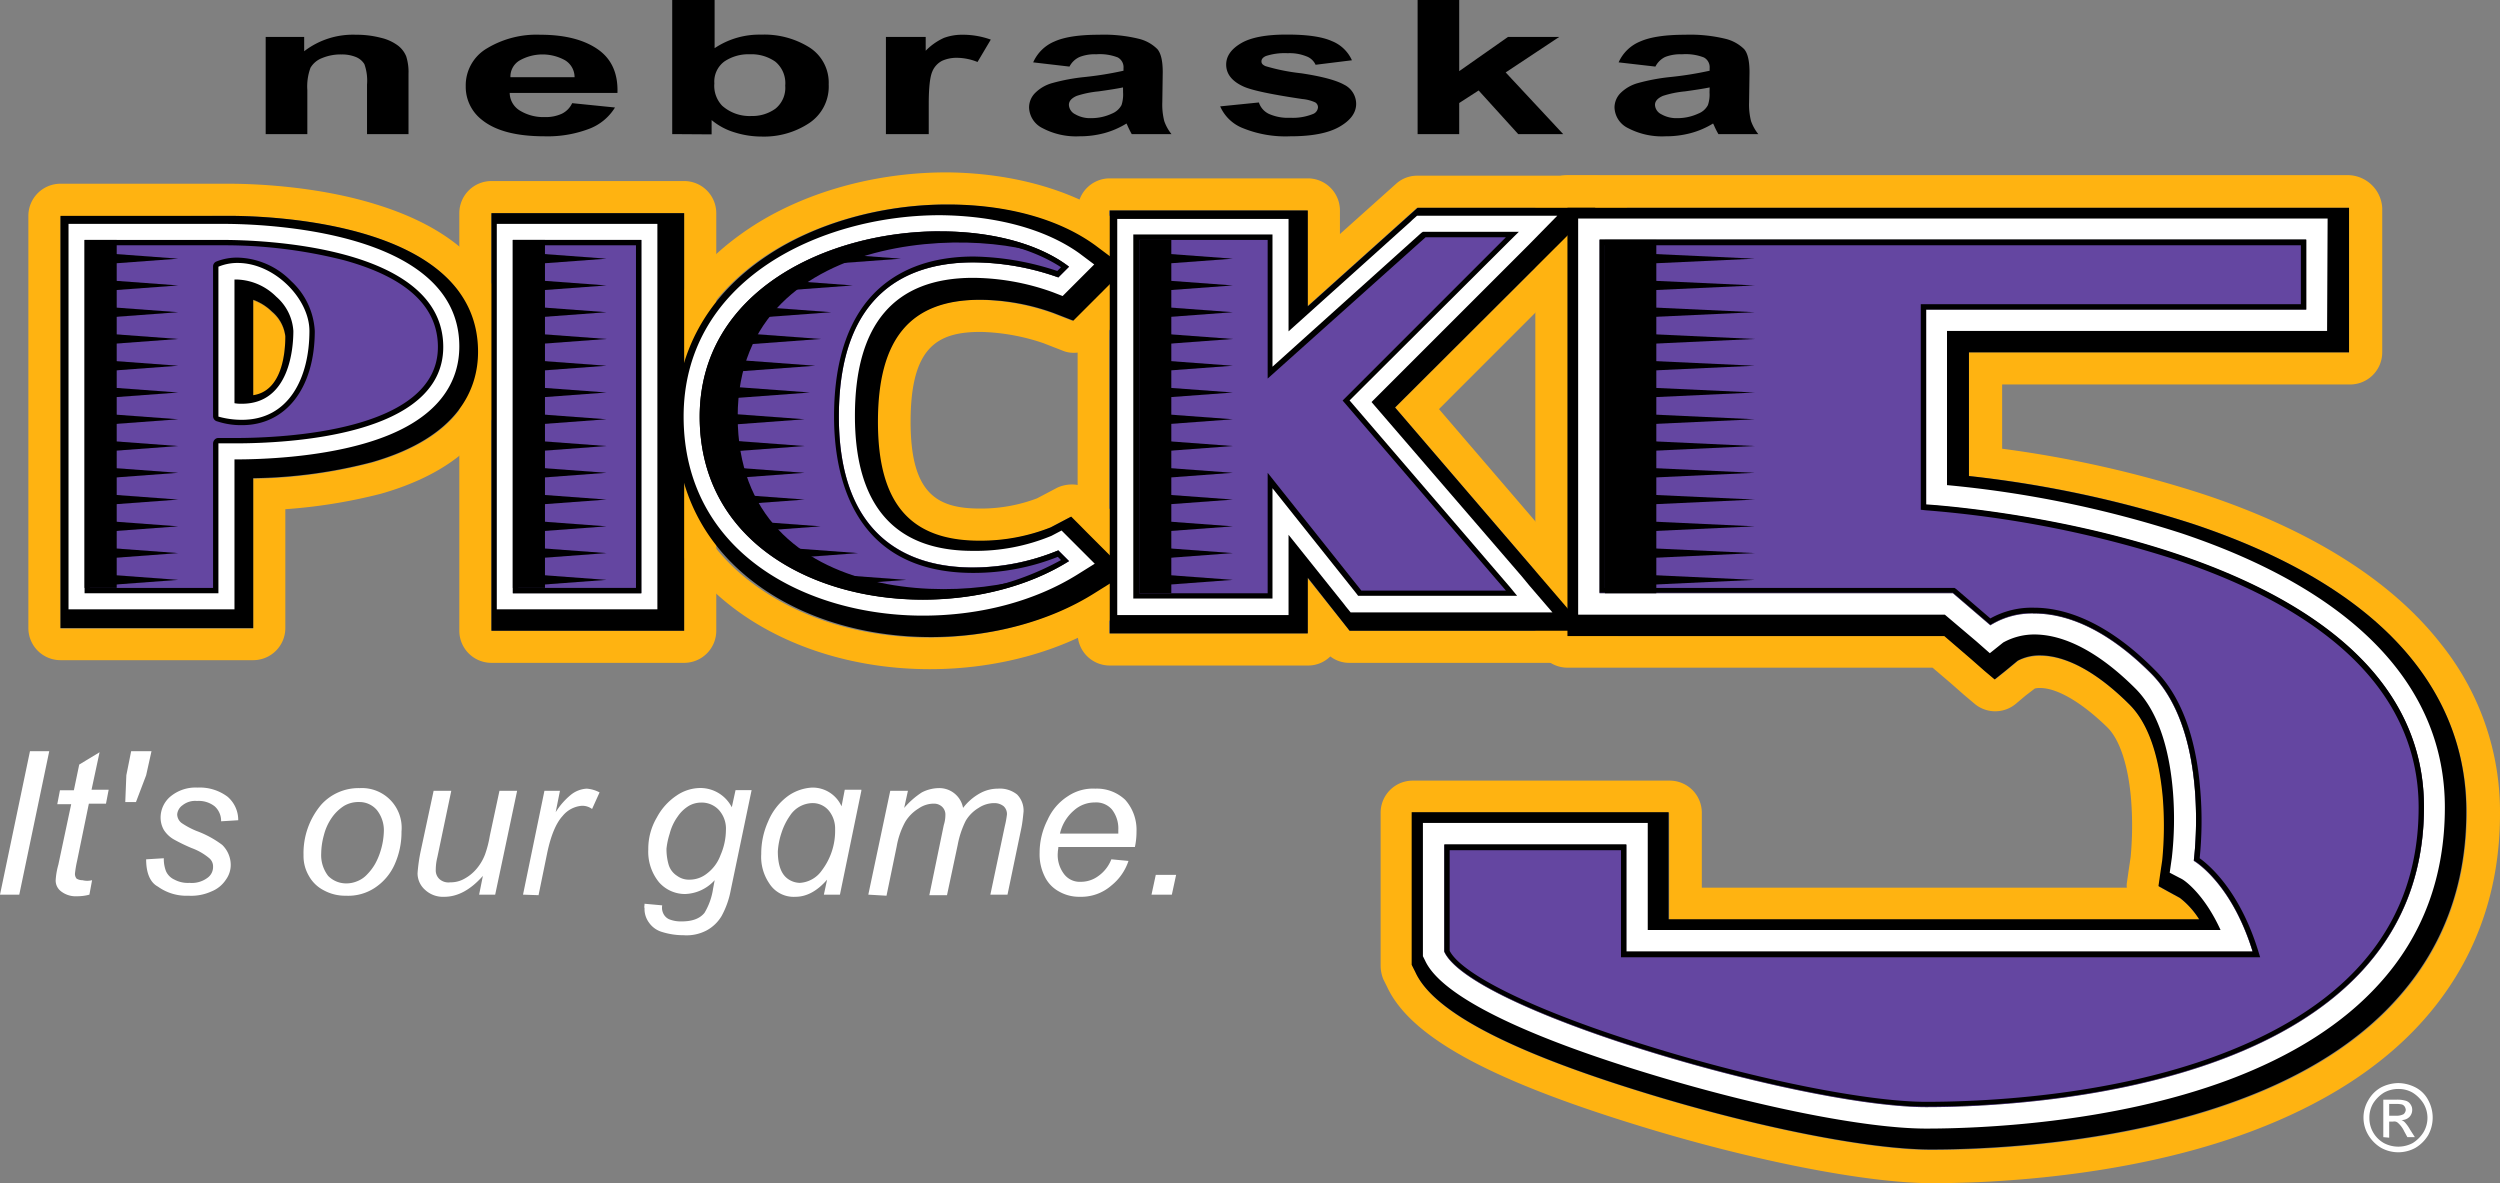 <svg xmlns="http://www.w3.org/2000/svg" viewBox="0 0 467 221.02"><rect x="0" y="0" width="467" height="221.02" fill="#808080" stroke="none"/><defs><style>.cls-1{fill:#ffb311;}.cls-2{fill:#6446a1;}.cls-3{fill:#fff;}</style></defs><g id="Layer_2" data-name="Layer 2"><g id="Layer_1-2" data-name="Layer 1"><path class="cls-1" d="M47.3,56a9.88,9.88,0,0,1,3.5,2.2,7.07,7.07,0,0,1,2.5,4.6c0,3.1-.6,10.2-6,11V56m0-6a6,6,0,0,0-6,6v17.8a6,6,0,0,0,6,6,2.77,2.77,0,0,0,.9-.1c7-1.1,11.1-7.4,11.1-16.9a12.83,12.83,0,0,0-4.3-8.9,15.67,15.67,0,0,0-5.9-3.6,5.66,5.66,0,0,0-1.8-.3Z"/><path class="cls-1" d="M42.7,40.32c7.8,0,46.6,1.2,46.6,25.5,0,6.8-3.4,15.9-19.8,20.6a92.73,92.73,0,0,1-22.2,3v28h-36v-77l31.4-.1m4.6,33.6c5.4-.8,6-7.9,6-11a7.07,7.07,0,0,0-2.5-4.6,8.66,8.66,0,0,0-3.5-2.2v17.8m-4.6-39.6H11.3a6,6,0,0,0-6,6v77a6,6,0,0,0,6,6h36a6,6,0,0,0,6-6V95.12a99.68,99.68,0,0,0,17.9-2.9c21-6,24.1-19.1,24.1-26.3,0-9.1-4.3-21.2-24.6-27.6-11.3-3.6-23.4-4-28-4Z"/><path class="cls-1" d="M127.8,39.82v78h-36v-78h36m-27,69h18v-60h-18v60m27-75h-36a6,6,0,0,0-6,6v78a6,6,0,0,0,6,6h36a6,6,0,0,0,6-6h0v-78A6,6,0,0,0,127.8,33.82Zm-21,21h6v48h-6Z"/><path class="cls-1" d="M176.8,38.22c11.1,0,20.9,2.7,27.7,7.7l2.8,2.1,2.8,2.1-2.5,2.5-2.5,2.5-2,2-1.4,1.4-1.4,1.4-1.8-.7-1.8-.7A43.15,43.15,0,0,0,182.9,56c-13,0-19.1,7.3-19.1,22.9,0,15.1,6,22.2,19,22.2a35.32,35.32,0,0,0,13.3-2.5l1.9-1,1.9-1,1.5,1.5,1.5,1.5,2,2,2.7,2.7,2.7,2.7-3.2,2-3.2,2c-8.4,5.2-19.2,8.1-30.4,8.1-12.2,0-23.6-3.4-32.2-9.6-10.1-7.2-15.5-17.9-15.5-30.6s6-23.6,17.2-31.1c9.2-6.1,21.5-9.6,33.8-9.6m0-6h0c-13.5,0-26.9,3.8-36.9,10.5-13,8.7-19.9,21.1-19.9,36.1,0,14.7,6.2,27,18,35.5,9.6,6.9,22.3,10.7,35.7,10.7,12.3,0,24.3-3.2,33.6-9.1l3.2-2,3.2-2a6,6,0,0,0,1.1-9.3l-2.7-2.7-2.7-2.7-2-2-1.5-1.5-1.5-1.5a5.89,5.89,0,0,0-4.2-1.7,6.6,6.6,0,0,0-2.7.6l-1.9,1-1.9,1A29.65,29.65,0,0,1,183.1,95c-8,0-13-2.7-13-16.2,0-14,5-16.8,13.1-16.8a39,39,0,0,1,11.7,2.1l1.8.7,1.8.7a5.22,5.22,0,0,0,2.1.4,5.6,5.6,0,0,0,4.2-1.8l1.4-1.4,1.4-1.4,2-2,2.5-2.5,2.5-2.5a6.1,6.1,0,0,0,0-8.5,4.35,4.35,0,0,0-.7-.6l-2.8-2.1L208.3,41c-8-5.5-19.1-8.7-31.5-8.8Z"/><path class="cls-1" d="M298,38.82l-37.4,37.3,35.8,41.7H252.1l-7.9-9.9v10.4h-37v-79h37v17.9l20.5-18.4H298m0-6H264.8a5.85,5.85,0,0,0-4,1.5l-10.5,9.4v-4.4a6,6,0,0,0-6-6h-37a6,6,0,0,0-6,6v79a6,6,0,0,0,6,6h37a5.89,5.89,0,0,0,4.2-1.7,5.78,5.78,0,0,0,3.6,1.2h44.3a6,6,0,0,0,6-6,6.21,6.21,0,0,0-1.4-3.9l-32.2-37.5L302.2,43a6.1,6.1,0,0,0,0-8.5A5.89,5.89,0,0,0,298,32.82Z"/><path class="cls-1" d="M438.8,38.82v27h-71v23.1a205.2,205.2,0,0,1,41.7,8.9c42.4,14.1,51.3,37.2,51.3,54,0,13.6-4.4,25.4-13.1,35-7,7.8-16.9,14.1-29.3,18.7-22.5,8.4-47.8,9.3-57.6,9.3-11.7,0-32.8-4.2-53.8-10.7-25.3-7.8-39.3-15.2-42.5-22.4l-.4-.8-.3-.6v-28.5h48v20h99.1a17.19,17.19,0,0,0-3.6-4l-2.2-1.2-1.8-1,.3-2.1.4-2.7a58.17,58.17,0,0,0,.1-11.8c-.5-5.5-1.9-13-6.2-17.3-6-6-11.8-9.2-16.8-9.2a9.46,9.46,0,0,0-4.1.9l-2.3,1.9-2,1.6-1.9-1.6-2.5-2.2-5-4.3H292.9v-80H438.8m0-6.1h-146a6,6,0,0,0-6,6v80a6,6,0,0,0,6,6H361l3.4,2.9,2.5,2.2,1.9,1.6a6,6,0,0,0,7.7.1l1.9-1.6,1.7-1.3a3.4,3.4,0,0,1,1-.1c3.2,0,7.8,2.7,12.6,7.4,2.3,2.3,3.9,7.2,4.4,13.6a62.54,62.54,0,0,1-.1,10.6l-.4,2.7-.3,2.1a2.72,2.72,0,0,0,0,.9H317.9v-14a6,6,0,0,0-6-6h-48a6,6,0,0,0-6,6v28.6a7,7,0,0,0,.5,2.5l.3.6.4.8c4.2,9.1,18.4,17.1,46.2,25.7,21.5,6.7,43.3,11,55.6,11,10.1,0,36.3-.9,59.7-9.7,13.3-5,24-11.8,31.7-20.3,9.7-10.7,14.7-23.9,14.7-39a50.08,50.08,0,0,0-11-31.7c-9.2-11.8-24.2-21.3-44.4-28a210.9,210.9,0,0,0-37.6-8.5v-12h65a6,6,0,0,0,6-6v-27a6.5,6.5,0,0,0-6.2-6.1Z"/><path d="M42.7,40.32H11.3v77h36v-28a92.05,92.05,0,0,0,22.2-3c16.3-4.7,19.8-13.8,19.8-20.6C89.3,41.52,50.5,40.32,42.7,40.32Zm10.6,22.5c0,3.1-.6,10.2-6,11V56a9.88,9.88,0,0,1,3.5,2.2A7.07,7.07,0,0,1,53.3,62.82Z"/><path class="cls-2" d="M16.3,110.32v-65H41.7a91.07,91.07,0,0,1,22.7,2.8c11.9,3.2,17.9,8.9,17.9,16.7,0,6.9-5.2,11.9-15.4,14.8-8.4,2.4-18,2.8-23,2.8H40.8a1,1,0,0,0-.3.1.52.52,0,0,0-.2.4v27.5Zm28.1-61.7a9.86,9.86,0,0,0-3.8.7.55.55,0,0,0-.3.5v28a.66.66,0,0,0,.4.5,17.4,17.4,0,0,0,4.5.6c6.3,0,13.1-4.5,13.1-17.1C58.3,55.32,51.3,48.62,44.4,48.62Z"/><path d="M41.7,45.82a90.86,90.86,0,0,1,22.6,2.8c11.6,3.2,17.5,8.6,17.5,16.2,0,15.8-29,17-37.9,17H40.8a.91.91,0,0,0-.7.3,1.08,1.08,0,0,0-.3.7v27h-23v-64H41.7m3.5,33.6c8.2,0,13.6-6.9,13.6-17.6a13.66,13.66,0,0,0-4.4-9.3,14.43,14.43,0,0,0-10-4.4,10.36,10.36,0,0,0-3.9.7,1,1,0,0,0-.7.9v28a1,1,0,0,0,.8,1,14.26,14.26,0,0,0,4.6.7m-3.5-34.6H15.8v66h25v-28h3.1c9.7,0,38.9-1.4,38.9-18C82.8,45.62,47.8,44.82,41.7,44.82Zm3.5,33.6a16.11,16.11,0,0,1-4.4-.6v-28a11,11,0,0,1,3.6-.7c6.9,0,13.4,6.7,13.4,12.7C57.8,70.52,54,78.42,45.2,78.42Z"/><path class="cls-3" d="M41.7,44.82c6.1,0,41.1.8,41.1,20,0,16.7-29.2,18-38.9,18H40.8v28h-25v-66H41.7m3.5,33.6c8.8,0,12.6-7.9,12.6-16.6,0-6-6.5-12.7-13.4-12.7a9.22,9.22,0,0,0-3.6.7v28a16.11,16.11,0,0,0,4.4.6m-3.5-36.6H12.8v72h31v-28h.1c5.2,0,15.1-.4,23.9-2.9,14.9-4.2,18-12.2,18-18.2,0-21.8-36.7-22.9-44.1-22.9Zm2.1,10.4h.6a10.87,10.87,0,0,1,7.2,3.2,9.24,9.24,0,0,1,3.2,6.4c0,3.2-.7,13.6-9.6,13.6a6.6,6.6,0,0,1-1.4-.1Z"/><path class="cls-3" d="M0,167.12l5.6-26.8H9.2l-5.6,26.8Z"/><path class="cls-3" d="M17.2,164.42l-.5,2.7a8.52,8.52,0,0,1-2.3.3,4.45,4.45,0,0,1-3.1-1,2.52,2.52,0,0,1-.9-2,13.52,13.52,0,0,1,.5-2.9l2.4-11.3H10.7l.5-2.6h2.6l1-4.8,3.8-2.3-1.5,7h3.2l-.5,2.6H16.6l-2.2,10.7a20,20,0,0,0-.4,2.4,1.4,1.4,0,0,0,.3.9,2,2,0,0,0,1.1.3A3.65,3.65,0,0,0,17.2,164.42Z"/><path class="cls-3" d="M23.4,149.82l.2-5,.9-4.5h3.8l-1,4.5-1.9,5Z"/><path class="cls-3" d="M27.3,160.52l3.3-.2a6.37,6.37,0,0,0,.4,2.4,3.12,3.12,0,0,0,1.6,1.6,5.25,5.25,0,0,0,2.8.6,4.89,4.89,0,0,0,3.3-.9,2.48,2.48,0,0,0,1.1-2.1,2,2,0,0,0-.7-1.6,10.91,10.91,0,0,0-3.3-1.9,33.58,33.58,0,0,1-3.3-1.6,5.41,5.41,0,0,1-1.9-1.8,4.65,4.65,0,0,1-.6-2.3,5.15,5.15,0,0,1,1.8-3.9,7.34,7.34,0,0,1,5.1-1.7,8.65,8.65,0,0,1,5.6,1.7,5.71,5.71,0,0,1,2,4.4l-3.2.2a3.63,3.63,0,0,0-1.2-2.8,4.81,4.81,0,0,0-3.3-1,3.77,3.77,0,0,0-2.7.8,2.33,2.33,0,0,0-1,1.7,2.09,2.09,0,0,0,.8,1.6,15.09,15.09,0,0,0,2.8,1.5,18.67,18.67,0,0,1,4.8,2.6,5.23,5.23,0,0,1,1.6,3.7,4.68,4.68,0,0,1-.9,2.8,5.77,5.77,0,0,1-2.7,2.2,9.16,9.16,0,0,1-4.3.8,9.11,9.11,0,0,1-5.7-1.7C28,164.82,27.3,163,27.3,160.52Z"/><path class="cls-3" d="M56.7,159.72a14,14,0,0,1,3.3-9.4,9.39,9.39,0,0,1,7.2-3.1,7.42,7.42,0,0,1,7.8,8.1,14.68,14.68,0,0,1-1.3,6.2,10.2,10.2,0,0,1-3.8,4.4,9,9,0,0,1-5.3,1.4,8.3,8.3,0,0,1-4.1-1,6.64,6.64,0,0,1-2.8-2.7A7.32,7.32,0,0,1,56.7,159.72Zm3.3-.3a6.37,6.37,0,0,0,1.3,4.2,4.71,4.71,0,0,0,3.3,1.4,5.22,5.22,0,0,0,2.1-.4,5,5,0,0,0,1.9-1.3,9.51,9.51,0,0,0,1.5-2,12.23,12.23,0,0,0,1-2.4,13.5,13.5,0,0,0,.6-3.5,6.1,6.1,0,0,0-1.3-4.1,4.27,4.27,0,0,0-3.3-1.5,5.3,5.3,0,0,0-2.8.7,8,8,0,0,0-2.3,2.2,9.88,9.88,0,0,0-1.5,3.3A13.32,13.32,0,0,0,60,159.42Z"/><path class="cls-3" d="M90.2,163.62q-3.45,3.9-7.2,3.9a4.88,4.88,0,0,1-3.6-1.3,4.1,4.1,0,0,1-1.4-3.1,30.34,30.34,0,0,1,.6-4.2l2.4-11.2h3.3l-2.6,12.4a9.86,9.86,0,0,0-.3,2.4,2.19,2.19,0,0,0,.7,1.7,2.52,2.52,0,0,0,2,.6,5.19,5.19,0,0,0,2.7-.7,7.87,7.87,0,0,0,2.2-1.8,9.19,9.19,0,0,0,1.6-2.7,20,20,0,0,0,.9-3.5l1.8-8.4h3.3l-4.1,19.4h-3Z"/><path class="cls-3" d="M97.7,167.12l4-19.4h2.9l-.8,4a13.23,13.23,0,0,1,2.9-3.3,5.19,5.19,0,0,1,2.9-1.1,6.11,6.11,0,0,1,2.4.7l-1.4,3.1a3.08,3.08,0,0,0-1.9-.6,5.15,5.15,0,0,0-3.6,1.9c-1.2,1.3-2.2,3.6-2.9,7l-1.6,7.8Z"/><path class="cls-3" d="M120.4,168.82l3.3.3a2.49,2.49,0,0,0,.3,1.7,2.19,2.19,0,0,0,1,.9,5.87,5.87,0,0,0,2.3.4c2,0,3.4-.5,4.3-1.6a12.14,12.14,0,0,0,1.6-4.5l.3-1.6A7.76,7.76,0,0,1,128,167a6.44,6.44,0,0,1-4.9-2.2,9,9,0,0,1-2-6.1,11.49,11.49,0,0,1,1.6-6,11.29,11.29,0,0,1,3.7-4.1,7.91,7.91,0,0,1,4.4-1.4,6.6,6.6,0,0,1,5.9,3.6l.7-3.2h3l-3.9,18.7a16.16,16.16,0,0,1-1.7,4.8,7.27,7.27,0,0,1-2.8,2.7,8,8,0,0,1-4.3.9,13.36,13.36,0,0,1-4-.6,4.52,4.52,0,0,1-2.5-1.8,4.3,4.3,0,0,1-.8-2.7C120.3,169.52,120.4,169.22,120.4,168.82Zm4.1-10.3a10.32,10.32,0,0,0,.4,3,3.75,3.75,0,0,0,1.6,2.1,3.69,3.69,0,0,0,2.3.7,5.17,5.17,0,0,0,3.2-1.1,7.53,7.53,0,0,0,2.6-3.5,11.86,11.86,0,0,0,1-4.6,5.2,5.2,0,0,0-1.3-3.8,4.37,4.37,0,0,0-3.3-1.4,4.65,4.65,0,0,0-2.3.6,6.69,6.69,0,0,0-2.1,2,9.4,9.4,0,0,0-1.5,3.2A14,14,0,0,0,124.5,158.52Z"/><path class="cls-3" d="M160.9,147.72l-4,19.4h-3l.6-2.8c-1.9,2.2-3.9,3.2-5.9,3.2a5.39,5.39,0,0,1-4.9-2.5,8.81,8.81,0,0,1-1.5-5.5,14.56,14.56,0,0,1,1.3-6.1,11.17,11.17,0,0,1,3.8-4.8,8.59,8.59,0,0,1,4.4-1.5,5.92,5.92,0,0,1,5.5,3.5l.6-3.1h3.1Zm-4.9,7.2a5.33,5.33,0,0,0-1.1-3.4,3.93,3.93,0,0,0-3.2-1.5,5.12,5.12,0,0,0-4.1,2.3,12,12,0,0,0-1.6,3.2,13.59,13.59,0,0,0-.7,3.5q0,3.75,1.8,5.1a4,4,0,0,0,2.3.8,5.39,5.39,0,0,0,4.1-2.3A12.24,12.24,0,0,0,156,154.92Z"/><path class="cls-3" d="M162.2,167.12l4.1-19.4h3.3l-.7,3.2a15.27,15.27,0,0,1,3.3-2.9,7.14,7.14,0,0,1,3.1-.8,4.51,4.51,0,0,1,4.6,3.7,10.09,10.09,0,0,1,3.1-2.7,6.92,6.92,0,0,1,3.4-.9,5.16,5.16,0,0,1,3.6,1.1,4.28,4.28,0,0,1,1.2,3.2c-.1,1-.2,2-.4,3l-2.6,12.5H185l2.7-12.8a17,17,0,0,0,.4-2.2,2,2,0,0,0-.6-1.5,2.72,2.72,0,0,0-1.7-.6,5.29,5.29,0,0,0-3,.9,6.89,6.89,0,0,0-2.4,2.4,17,17,0,0,0-1.5,4.5l-2,9.4h-3.3l2.7-13.1a6.28,6.28,0,0,0,.3-1.9,2,2,0,0,0-.6-1.5,2.2,2.2,0,0,0-1.5-.6,5,5,0,0,0-2.9.9,7.47,7.47,0,0,0-2.5,2.5,14.8,14.8,0,0,0-1.6,4.6l-1.9,9.2Z"/><path class="cls-3" d="M207.6,160.52l3.2.3a9.88,9.88,0,0,1-3.2,4.6,8.57,8.57,0,0,1-5.9,2.1,7.56,7.56,0,0,1-3.9-1,6.29,6.29,0,0,1-2.7-2.9,9.25,9.25,0,0,1-.9-4.3,13.5,13.5,0,0,1,1.5-6.2,10.11,10.11,0,0,1,3.8-4.4,8.39,8.39,0,0,1,5.1-1.4,7.68,7.68,0,0,1,5.6,2.1,8.4,8.4,0,0,1,2.1,5.9,13.58,13.58,0,0,1-.3,2.9H197.7c0,.3-.1.7-.1,1a5.87,5.87,0,0,0,1.2,4.1,3.66,3.66,0,0,0,3.1,1.4,5.46,5.46,0,0,0,3.3-1.1A6.85,6.85,0,0,0,207.6,160.52Zm-9.6-4.8h10.9V155a5.76,5.76,0,0,0-1.2-3.8,3.89,3.89,0,0,0-3.2-1.3,5.78,5.78,0,0,0-3.9,1.5A8,8,0,0,0,198,155.72Z"/><path class="cls-3" d="M215.1,167.12l.8-3.7h3.8l-.8,3.7Z"/><path class="cls-3" d="M448,202.32a7.22,7.22,0,0,1,3.2.8,5.56,5.56,0,0,1,2.4,2.4,6.81,6.81,0,0,1,0,6.5,6.89,6.89,0,0,1-2.4,2.4,6.62,6.62,0,0,1-6.4,0,6.89,6.89,0,0,1-2.4-2.4,6.32,6.32,0,0,1,0-6.5,6.15,6.15,0,0,1,2.4-2.4A7.22,7.22,0,0,1,448,202.32Zm0,1.1a5.44,5.44,0,0,0-2.7.7,6.36,6.36,0,0,0-2,2,5.19,5.19,0,0,0-.7,2.7,5.35,5.35,0,0,0,2.7,4.7,5.74,5.74,0,0,0,5.4,0,6.36,6.36,0,0,0,2-2,5.24,5.24,0,0,0,0-5.4,6.36,6.36,0,0,0-2-2A5.19,5.19,0,0,0,448,203.42Zm-2.8,9v-7h2.4a5.54,5.54,0,0,1,1.8.2,1.6,1.6,0,0,1,.9.7,1.69,1.69,0,0,1,.3,1,1.9,1.9,0,0,1-.5,1.3,2,2,0,0,1-1.5.6,2.09,2.09,0,0,1,.6.4,7.1,7.1,0,0,1,1,1.4l.9,1.4h-1.4l-.6-1.1a4.81,4.81,0,0,0-1.2-1.6,1,1,0,0,0-.9-.2h-.7v3Zm1.1-4h1.4a2.77,2.77,0,0,0,1.3-.3,1.23,1.23,0,0,0,.4-.8,1.42,1.42,0,0,0-.2-.6,1,1,0,0,0-.5-.4,4.1,4.1,0,0,0-1.1-.1h-1.3Z"/><polygon points="19.8 47.32 33.3 48.32 19.8 49.32 19.8 47.32"/><polygon points="19.8 52.32 33.3 53.32 19.8 54.32 19.8 52.32"/><polygon points="19.8 57.32 33.3 58.32 19.8 59.32 19.8 57.32"/><polygon points="19.8 62.32 33.3 63.32 19.8 64.32 19.8 62.32"/><polygon points="19.8 67.32 33.3 68.32 19.8 69.32 19.8 67.32"/><polygon points="19.8 72.32 33.3 73.32 19.8 74.32 19.8 72.32"/><polygon points="19.8 77.32 33.3 78.32 19.8 79.32 19.8 77.32"/><polygon points="19.8 82.32 33.3 83.32 19.8 84.32 19.8 82.32"/><polygon points="19.8 87.32 33.3 88.32 19.8 89.32 19.8 87.32"/><polygon points="19.8 92.32 33.3 93.32 19.8 94.32 19.8 92.32"/><polygon points="19.8 97.32 33.3 98.32 19.8 99.32 19.8 97.32"/><polygon points="19.8 102.32 33.3 103.32 19.8 104.32 19.8 102.32"/><polygon points="19.8 107.32 33.3 108.32 19.8 109.32 19.8 107.32"/><rect x="15.8" y="44.82" width="6" height="65"/><path d="M127.8,117.82h-36v-78h36Zm-27-9h18v-60h-18Z"/><rect class="cls-2" x="95.8" y="44.82" width="24" height="66"/><path class="cls-3" d="M119.8,44.82v66h-24v-66h24m3-3h-30v72h30Z"/><path d="M118.8,45.82v64h-22v-64h22m1-1h-24v66h24Z"/><polygon points="99.8 47.32 113.3 48.32 99.8 49.32 99.8 47.32"/><polygon points="99.8 52.32 113.3 53.32 99.8 54.32 99.8 52.32"/><polygon points="99.8 57.32 113.3 58.32 99.8 59.32 99.8 57.32"/><polygon points="99.8 62.32 113.3 63.32 99.8 64.32 99.8 62.32"/><polygon points="99.8 67.32 113.3 68.32 99.8 69.32 99.8 67.32"/><polygon points="99.8 72.32 113.3 73.32 99.8 74.32 99.8 72.32"/><polygon points="99.8 77.32 113.3 78.32 99.8 79.32 99.8 77.32"/><polygon points="99.8 82.32 113.3 83.32 99.8 84.32 99.8 82.32"/><polygon points="99.8 87.32 113.3 88.32 99.8 89.32 99.8 87.32"/><polygon points="99.8 92.32 113.3 93.32 99.8 94.32 99.8 92.32"/><polygon points="99.8 97.32 113.3 98.32 99.8 99.32 99.8 97.32"/><polygon points="99.8 102.32 113.3 103.32 99.8 104.32 99.8 102.32"/><polygon points="99.8 107.32 113.3 108.32 99.8 109.32 99.8 107.32"/><rect x="95.8" y="44.82" width="6" height="65"/><path d="M203.1,103.72l-2-2-1.5-1.5-1.9,1a36.5,36.5,0,0,1-14.6,2.8c-14.6,0-22-8.5-22-25.2,0-17.2,7.4-25.8,22.1-25.8a44.6,44.6,0,0,1,14.9,2.7l1.8.7,1.4-1.4,2-2,2.5-2.5-2.8-2.1c-6.2-4.6-15.4-7.1-25.9-7.1-11.7,0-23.4,3.3-32,9-10.4,6.9-15.9,16.8-15.9,28.6,0,25.6,23.2,37.2,44.7,37.2,10.7,0,20.9-2.7,28.9-7.7l3.2-2Z"/><path d="M207.8,104.22l-2.7-2.7-2-2L201.6,98l-1.5-1.5-1.9,1-1.9,1A35.69,35.69,0,0,1,183,101c-13,0-19-7-19-22.2,0-15.6,6.1-22.8,19.1-22.8a40.58,40.58,0,0,1,13.8,2.5l1.8.7,1.8.7,1.4-1.4,1.4-1.4,2-2,2.5-2.5,2.5-2.5L207.5,48l-2.8-2.1c-6.8-5-16.6-7.7-27.7-7.7-12.3,0-24.6,3.5-33.6,9.5-11.3,7.5-17.2,18.2-17.2,31.1s5.4,23.3,15.5,30.6c8.6,6.2,20,9.6,32.2,9.6,11.2,0,22.1-2.9,30.4-8.1l3.2-2,3.2-2Z"/><path class="cls-2" d="M197.8,51.82l2-2c-19-14-69-6-69,28s45,42,69,27l-2-2c-6,3-41,12-41-25S189.8,48.82,197.8,51.82Z"/><path d="M199.8,49.82c-18-14-69-6-69,28s47,43,69,27c-15,9-62,10-62-27S188.8,41.82,199.8,49.82Z"/><path class="cls-3" d="M175.6,43.22c9.4,0,18.3,2.2,24.1,6.6l-2,2A48,48,0,0,0,181.8,49c-11.8,0-25.1,5.3-25.1,28.8,0,22.9,13.4,28.2,25,28.2a41.92,41.92,0,0,0,16-3.2l2,2c-7.7,4.8-17.5,7.2-27.3,7.2-20.9,0-41.7-11.1-41.7-34.2.1-23.5,23.9-34.6,44.9-34.6m0-3h0c-11.7,0-23.4,3.3-32,9-10.4,6.9-15.9,16.8-15.9,28.6,0,25.6,23.2,37.2,44.7,37.2,10.7,0,20.9-2.7,28.9-7.7l3.2-2-2.7-2.7-2-2-1.5-1.5-1.9,1a37,37,0,0,1-14.7,2.8c-14.6,0-22-8.5-22-25.2,0-17.2,7.4-25.8,22.1-25.8a44.6,44.6,0,0,1,14.9,2.7l1.8.7,1.4-1.4,2-2,2.5-2.5-2.8-2.1c-6.3-4.5-15.5-7-26-7.1Z"/><path d="M175.6,44.22c9,0,17.1,2.1,22.6,5.7l-.7.7a51.63,51.63,0,0,0-15.6-2.7c-7.3,0-13.2,2-17.6,5.9-5.6,5-8.5,13.1-8.5,24s3.4,29.2,26,29.2a42.65,42.65,0,0,0,15.8-3l.6.6a51.34,51.34,0,0,1-25.7,6.4c-10.8,0-20.8-2.9-28.1-8.2a29.58,29.58,0,0,1-12.6-25c0-13.1,7.7-21,14.1-25.2,7.9-5.4,18.8-8.4,29.7-8.4m0-1c-21,0-44.9,11.1-44.9,34.6,0,23.1,20.8,34.2,41.7,34.2,9.8,0,19.6-2.4,27.3-7.2l-2-2a41.92,41.92,0,0,1-16,3.2c-11.6,0-25-5.3-25-28.2,0-23.5,13.3-28.8,25.1-28.8a48,48,0,0,1,15.9,2.8l2-2C193.9,45.42,185.1,43.22,175.6,43.22Z"/><path d="M285.7,44.32,284,46l-29.9,29.8,29.9,34.8,1.4,1.7H255.7l-.3-.4-15.7-19.7v20.6h-26v-68h26v24.7l27.8-25,.3-.2h17.9m7.2-3H266.7l-.9.8-.3.3-22.8,20.5v-21h-32v74h32v-15l10.4,13,.3.4.9,1.1H292l-4.3-5-1.4-1.7-28.1-32.6,27.9-27.9,1.7-1.7,5.1-5.2Z"/><polygon points="298 38.82 264.8 38.82 244.3 57.22 244.3 39.32 207.3 39.32 207.3 118.32 244.3 118.32 244.3 107.92 252.1 117.82 296.4 117.82 260.6 76.12 298 38.82"/><polygon points="252.1 74.82 282 45.02 283.7 43.32 281.3 43.32 266.3 43.32 265.9 43.32 265.6 43.52 237.8 68.52 237.8 44.82 237.8 43.82 236.8 43.82 212.8 43.82 211.8 43.82 211.8 44.82 211.8 110.82 211.8 111.82 212.8 111.82 236.8 111.82 237.8 111.82 237.8 110.82 237.8 91.22 253.5 110.92 253.8 111.32 254.3 111.32 281.3 111.32 283.5 111.32 282 109.62 252.1 74.82"/><path class="cls-3" d="M283.7,43.32,282,45l-29.9,29.8,29.9,34.8,1.4,1.7H253.7l-.3-.4-15.7-19.7v20.6h-26v-68h26v24.7l27.8-25,.3-.2h17.9m7.2-3H264.7l-.9.8-.3.3-22.8,20.5v-21h-32v74h32v-15l10.4,13,.3.4.9,1.1H290l-4.3-5-1.4-1.7-28.1-32.6,27.9-27.9,1.7-1.7,5.1-5.2Z"/><polygon class="cls-2" points="281.3 44.32 266.3 44.32 236.8 70.72 236.8 44.82 212.8 44.82 212.8 110.82 236.8 110.82 236.8 88.32 254.3 110.32 281.3 110.32 250.8 74.82 281.3 44.32"/><polygon points="216.8 47.32 230.3 48.32 216.8 49.32 216.8 47.32"/><polygon points="216.8 52.32 230.3 53.32 216.8 54.32 216.8 52.32"/><polygon points="216.8 57.32 230.3 58.32 216.8 59.32 216.8 57.32"/><polygon points="216.8 62.32 230.3 63.32 216.8 64.32 216.8 62.32"/><polygon points="216.8 67.32 230.3 68.32 216.8 69.32 216.8 67.32"/><polygon points="216.8 72.32 230.3 73.32 216.8 74.32 216.8 72.32"/><polygon points="216.8 77.32 230.3 78.32 216.8 79.32 216.8 77.32"/><polygon points="216.8 82.32 230.3 83.32 216.8 84.32 216.8 82.32"/><polygon points="216.8 87.32 230.3 88.32 216.8 89.32 216.8 87.32"/><polygon points="216.8 92.32 230.3 93.32 216.8 94.32 216.8 92.32"/><polygon points="216.8 97.32 230.3 98.32 216.8 99.32 216.8 97.32"/><polygon points="216.8 102.32 230.3 103.32 216.8 104.32 216.8 102.32"/><polygon points="216.8 107.32 230.3 108.32 216.8 109.32 216.8 107.32"/><rect x="212.8" y="44.82" width="6" height="66"/><polygon points="154.8 47.32 168.3 48.32 154.8 49.32 154.8 47.32"/><polygon points="145.8 52.32 159.3 53.32 145.8 54.32 145.8 52.32"/><polygon points="141.8 57.32 155.3 58.32 141.8 59.32 141.8 57.32"/><polygon points="139.8 62.32 153.3 63.32 139.8 64.32 139.8 62.32"/><polygon points="138.8 67.32 152.3 68.32 138.8 69.32 138.8 67.32"/><polygon points="137.8 72.32 151.3 73.32 137.8 74.32 137.8 72.32"/><polygon points="136.8 77.32 150.3 78.32 136.8 79.32 136.8 77.32"/><polygon points="136.8 82.32 150.3 83.32 136.8 84.32 136.8 82.32"/><polygon points="136.8 87.32 150.3 88.32 136.8 89.32 136.8 87.32"/><polygon points="136.8 92.32 150.3 93.32 136.8 94.32 136.8 92.32"/><polygon points="139.8 97.32 153.3 98.32 139.8 99.32 139.8 97.32"/><polygon points="146.8 102.32 160.3 103.32 146.8 104.32 146.8 102.32"/><polygon points="155.8 107.32 169.3 108.32 155.8 109.32 155.8 107.32"/><path d="M409.5,97.82a212.17,212.17,0,0,0-41.7-8.9V65.82h71v-27h-146v80h70.4l5,4.3,2.5,2.2,1.9,1.6,2-1.6,2.3-1.9a8.57,8.57,0,0,1,4.1-1c5,0,10.8,3.2,16.8,9.2,4.3,4.3,5.7,11.8,6.2,17.3a66.44,66.44,0,0,1-.1,11.8l-.4,2.7-.3,2.1,1.8,1,2.2,1.2a15.22,15.22,0,0,1,3.6,4H311.7v-20h-48v28.5l.3.6.4.8c3.3,7.2,17.2,14.6,42.5,22.4,21,6.5,42.1,10.7,53.8,10.7,9.8,0,35.1-.9,57.6-9.3,12.4-4.6,22.3-10.9,29.3-18.7,8.7-9.6,13.1-21.4,13.1-35C460.8,134.92,451.9,111.92,409.5,97.82Z"/><path class="cls-2" d="M359.8,94.32V57.82h71v-13h-132v66h66l7,6s12-9,30,9c11.2,11.2,8,35,8,35s7,4,11,17h-117v-20h-34v20c5,11,67,29,90,29s93-5,93-56S359.8,94.32,359.8,94.32Z"/><path class="cls-3" d="M430.8,44.82v13h-71v36.5s93,5.5,93,56.5-70,56-93,56-85-18-90-29v-20h34v20h117c-4-13-11-17-11-17s3.2-23.8-8-35c-9-9-16.5-11.2-21.8-11.2a14.66,14.66,0,0,0-8.2,2.2l-7-6h-66v-66h132m4-4h-140v74h68.5l5.9,5,2.5,2.2,2.5-2a11.94,11.94,0,0,1,5.8-1.5c5.8,0,12.3,3.5,18.9,10.1,4.9,4.9,6.5,13.1,7,19.2a64.24,64.24,0,0,1-.2,12.4l-.4,2.8,2.3,1.2c.4.2,4.1,2.7,7.2,9.5h-107v-20h-42v24.9l.4.8c3.6,7.9,24.1,15.7,40.7,20.8,20.7,6.4,41.5,10.6,52.9,10.6,9.7,0,34.5-.9,56.5-9.1,12-4.5,21.4-10.5,28.1-17.9,8.2-9,12.3-20.1,12.3-33,0-22.7-17-40.4-49.2-51.2a204.09,204.09,0,0,0-43.8-9V61.82h71l.1-21Z"/><path d="M429.8,45.82v11h-71v38.4l.9.1a204.12,204.12,0,0,1,46.3,9.1c13.4,4.4,24,10.1,31.6,16.8,9.4,8.3,14.2,18.3,14.2,29.6,0,21.4-12.5,36.9-37.2,46.2-21.2,8-45.4,8.8-54.8,8.8-10.8,0-31.5-4.1-51.5-10.3-20.8-6.4-35.1-13.3-37.5-17.9v-18.8h32v20H422.2l-.4-1.3c-3.5-11.2-9.1-15.9-10.9-17.2a69.49,69.49,0,0,0,.1-12.9c-.8-9.9-3.7-17.6-8.5-22.3-9.5-9.6-17.5-11.6-22.5-11.6a15.82,15.82,0,0,0-8.2,2l-6.4-5.5-.3-.2H299.8v-64h130m1-1.1h-132v66h66l7,6a14.88,14.88,0,0,1,8.2-2.2c5.2,0,12.8,2.2,21.8,11.2,11.2,11.2,8,35,8,35s7,4,11,17h-117v-20h-34v20c5,11,67,29,90,29s93-5,93-56-93-56.5-93-56.5V57.82h71V44.72Z"/><polygon points="306.2 47.32 327.8 48.32 306.2 49.32 306.2 47.32"/><polygon points="306.2 52.32 327.8 53.32 306.2 54.32 306.2 52.32"/><polygon points="306.2 57.32 327.8 58.32 306.2 59.32 306.2 57.32"/><polygon points="306.2 62.32 327.8 63.32 306.2 64.32 306.2 62.32"/><polygon points="306.2 67.32 327.8 68.32 306.2 69.32 306.2 67.32"/><polygon points="306.2 72.32 327.8 73.32 306.2 74.32 306.2 72.32"/><polygon points="306.2 77.32 327.8 78.32 306.2 79.32 306.2 77.32"/><polygon points="306.2 82.32 327.8 83.32 306.2 84.32 306.2 82.32"/><polygon points="306.2 87.32 327.8 88.32 306.2 89.32 306.2 87.32"/><polygon points="306.2 92.32 327.8 93.32 306.2 94.32 306.2 92.32"/><polygon points="306.2 97.32 327.8 98.32 306.2 99.32 306.2 97.32"/><polygon points="306.2 102.32 327.8 103.32 306.2 104.32 306.2 102.32"/><polygon points="306.2 107.32 327.8 108.32 306.2 109.32 306.2 107.32"/><rect x="299.8" y="44.82" width="9.6" height="66"/><path d="M76.31,25.05H68.56V15.79a9.13,9.13,0,0,0-.49-3.8,3.29,3.29,0,0,0-1.62-1.35,7,7,0,0,0-2.68-.47,9,9,0,0,0-3.61.68A4.26,4.26,0,0,0,58,12.66a10.08,10.08,0,0,0-.59,4.17v8.22H49.63V6.9h7.19V9.57a14.92,14.92,0,0,1,9.65-3.08,18,18,0,0,1,4.68.57,8.59,8.59,0,0,1,3.21,1.47,4.81,4.81,0,0,1,1.52,2,9.62,9.62,0,0,1,.43,3.23Z"/><path d="M106.88,19.27l8,.81a9.67,9.67,0,0,1-4.87,4,21.77,21.77,0,0,1-8.31,1.38q-7.91,0-11.7-3.09a7.79,7.79,0,0,1-3-6.26,8,8,0,0,1,3.94-7.06,17.91,17.91,0,0,1,10-2.56q6.75,0,10.67,2.68t3.73,8.19H95.21a3.94,3.94,0,0,0,1.94,3.32,8.44,8.44,0,0,0,4.62,1.19,7.17,7.17,0,0,0,3.17-.62A4.1,4.1,0,0,0,106.88,19.27Zm.45-4.85a3.69,3.69,0,0,0-1.79-3.17,8.69,8.69,0,0,0-8.5.06,3.48,3.48,0,0,0-1.69,3.11Z"/><path d="M125.57,25.05V0h7.92V9a15,15,0,0,1,8.68-2.53,15.92,15.92,0,0,1,9.05,2.4,7.8,7.8,0,0,1,3.58,6.9A8.19,8.19,0,0,1,151.15,23a15.28,15.28,0,0,1-8.86,2.51,16.85,16.85,0,0,1-5.06-.78,12.08,12.08,0,0,1-4.3-2.3v2.67Zm7.87-9.47a5.4,5.4,0,0,0,1.46,4.17,7.7,7.7,0,0,0,5.47,1.92,7.37,7.37,0,0,0,4.47-1.36A5,5,0,0,0,146.68,16a5.21,5.21,0,0,0-1.86-4.49,7.78,7.78,0,0,0-4.76-1.37,8,8,0,0,0-4.74,1.34A4.67,4.67,0,0,0,133.44,15.58Z"/><path d="M173.49,25.05h-8V6.9h7.43V9.48a11.11,11.11,0,0,1,3.43-2.41,9.84,9.84,0,0,1,3.46-.58,15.37,15.37,0,0,1,5.27.91l-2.48,4.18a10.45,10.45,0,0,0-3.75-.78,6.62,6.62,0,0,0-2.85.55,3.93,3.93,0,0,0-1.84,2c-.44,1-.67,3-.67,6.08Z"/><path d="M199.78,12.44,193,11.65a7.48,7.48,0,0,1,3.95-3.89c1.87-.85,4.64-1.27,8.33-1.27a27.45,27.45,0,0,1,7.47.76,7.35,7.35,0,0,1,3.45,1.93c.67.78,1,2.22,1,4.3l-.08,5.6a12.59,12.59,0,0,0,.36,3.53,8.25,8.25,0,0,0,1.35,2.44h-7.42c-.19-.32-.43-.79-.72-1.42-.12-.28-.21-.47-.26-.56a15.83,15.83,0,0,1-4.11,1.79,17.63,17.63,0,0,1-4.67.6,13.37,13.37,0,0,1-6.9-1.52,4.46,4.46,0,0,1-2.52-3.85,3.85,3.85,0,0,1,1.15-2.74,7.24,7.24,0,0,1,3.21-1.84,36.21,36.21,0,0,1,6-1.12,62.9,62.9,0,0,0,7.28-1.18v-.48a2.07,2.07,0,0,0-1.07-2,9.19,9.19,0,0,0-4-.59,7.75,7.75,0,0,0-3.12.5A3.91,3.91,0,0,0,199.78,12.44Zm10,3.89c-1,.21-2.48.45-4.56.74a18.83,18.83,0,0,0-4.09.84c-1,.44-1.46,1-1.46,1.69a2.08,2.08,0,0,0,1.17,1.74,5.54,5.54,0,0,0,3,.73,9.09,9.09,0,0,0,3.87-.85,3.52,3.52,0,0,0,1.79-1.59,6.35,6.35,0,0,0,.29-2.34Z"/><path d="M227.93,19.87l7.23-.73A3.58,3.58,0,0,0,237,21.26,8.69,8.69,0,0,0,241,22a10.1,10.1,0,0,0,4.2-.68,1.45,1.45,0,0,0,1-1.29,1.07,1.07,0,0,0-.51-.9,7.46,7.46,0,0,0-2.41-.63q-8.72-1.29-11-2.34-3.22-1.47-3.23-4.09,0-2.36,2.79-4t8.66-1.61q5.58,0,8.3,1.22a6.89,6.89,0,0,1,3.74,3.58l-6.79.84A3,3,0,0,0,244,10.51a8.41,8.41,0,0,0-3.47-.57,11.23,11.23,0,0,0-4.07.53c-.55.25-.82.58-.82,1s.24.63.71.87a37.17,37.17,0,0,0,6.73,1.35q5.74.87,8,2.13a4,4,0,0,1,2.25,3.58q0,2.49-3.12,4.28T241,25.46a21.1,21.1,0,0,1-8.8-1.51A7.69,7.69,0,0,1,227.93,19.87Z"/><path d="M264.81,25.05V0h7.77V13.29l9.11-6.39h9.57l-10,6.63L292,25.05H283.6l-7.39-8.15-3.63,2.34v5.81Z"/><path d="M309.23,12.44l-6.87-.79a7.5,7.5,0,0,1,4-3.89q2.84-1.27,8.41-1.27a28,28,0,0,1,7.55.76,7.51,7.51,0,0,1,3.49,1.93c.67.78,1,2.22,1,4.3l-.08,5.6a12.59,12.59,0,0,0,.36,3.53,8.31,8.31,0,0,0,1.36,2.44H321a13.48,13.48,0,0,1-.73-1.42,4.27,4.27,0,0,0-.27-.56,15.79,15.79,0,0,1-4.15,1.79,17.87,17.87,0,0,1-4.71.6,13.63,13.63,0,0,1-7-1.52,4.45,4.45,0,0,1-2.55-3.85,3.86,3.86,0,0,1,1.16-2.74A7.45,7.45,0,0,1,306,15.51a36.79,36.79,0,0,1,6-1.12,64,64,0,0,0,7.36-1.18v-.48a2.06,2.06,0,0,0-1.08-2,9.37,9.37,0,0,0-4.07-.59,7.88,7.88,0,0,0-3.15.5A4,4,0,0,0,309.23,12.44Zm10.13,3.89c-1,.21-2.51.45-4.61.74a19.1,19.1,0,0,0-4.12.84c-1,.44-1.48,1-1.48,1.69a2.07,2.07,0,0,0,1.18,1.74,5.65,5.65,0,0,0,3,.73,9.24,9.24,0,0,0,3.91-.85,3.42,3.42,0,0,0,1.8-1.59,6.08,6.08,0,0,0,.3-2.34Z"/></g></g></svg>